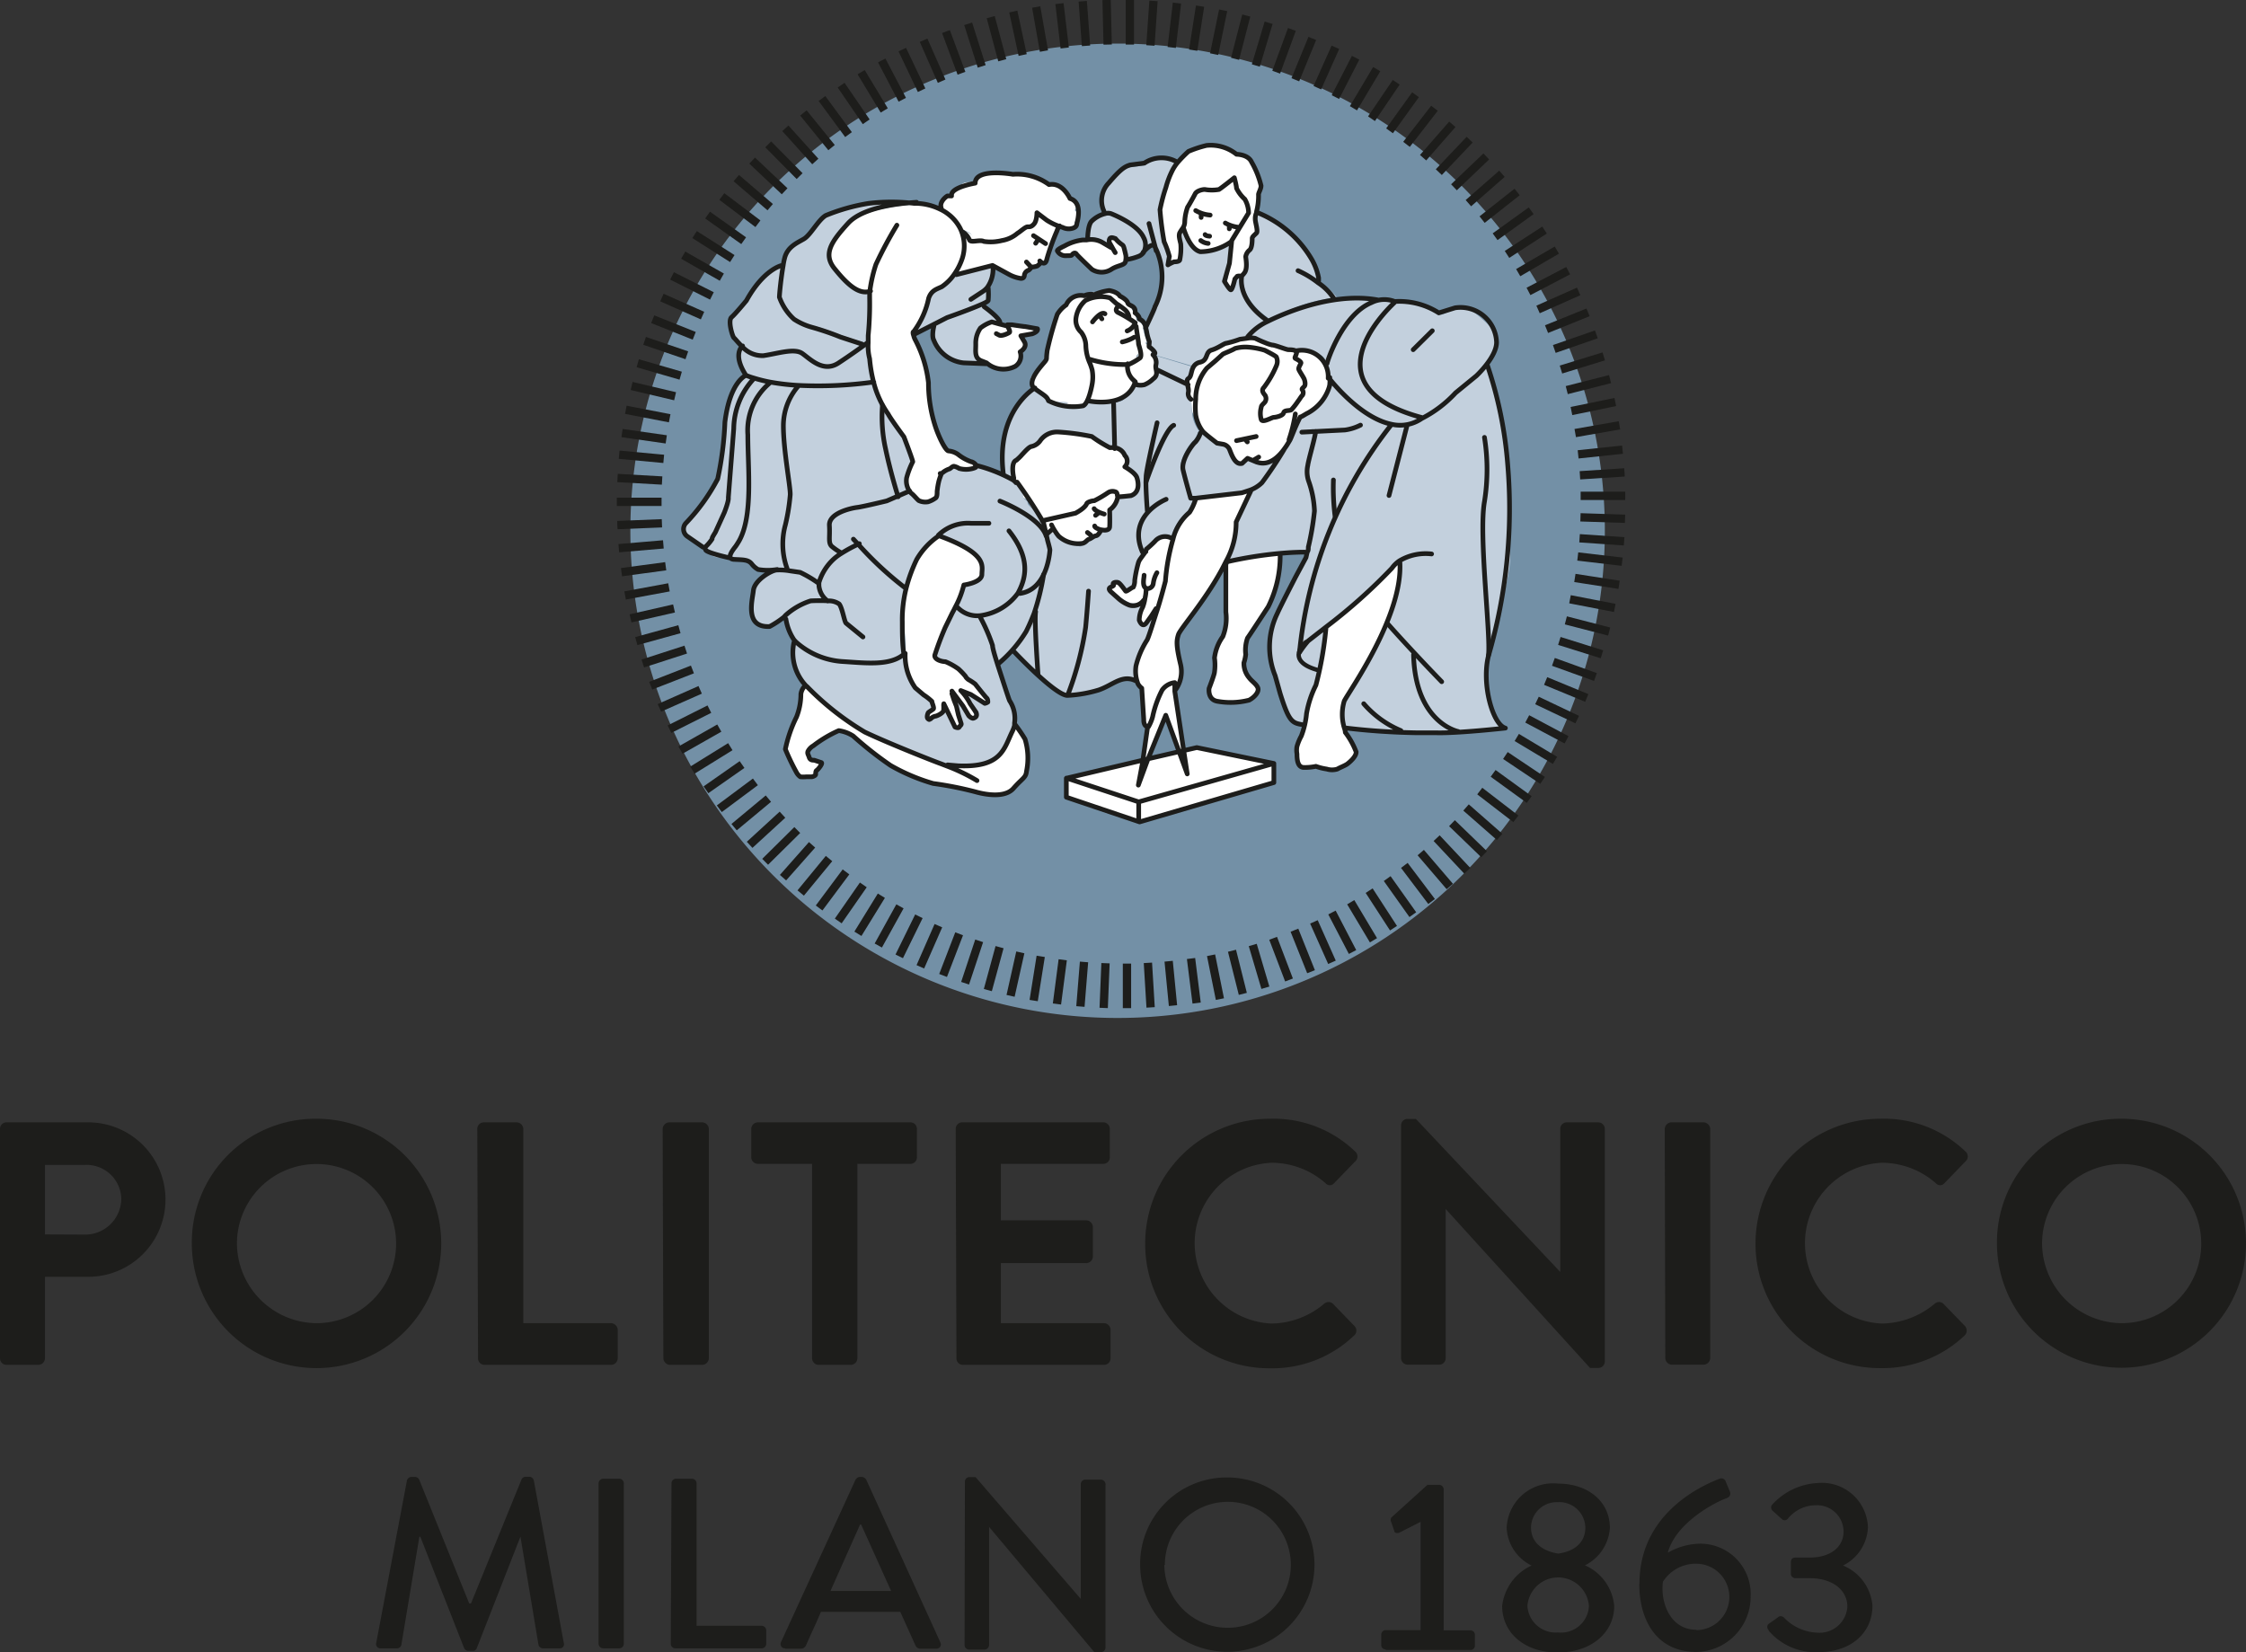 <svg xmlns="http://www.w3.org/2000/svg" id="Layer_1" data-name="Layer 1" viewBox="0 0 124.46 91.56"><rect x="0" y="0" width="124.46" height="91.56" fill="#333333" stroke="none"/><defs><style>.cls-1{fill:#7390a6;}.cls-2,.cls-6,.cls-7{fill:none;stroke:#1d1d1b;}.cls-2{stroke-miterlimit:10;stroke-width:0.46px;}.cls-3{fill:#c3d0dd;}.cls-4{fill:#fff;}.cls-5{fill:#97bddd;}.cls-6,.cls-7{stroke-linecap:round;stroke-linejoin:round;}.cls-6{stroke-width:0.26px;}.cls-7{stroke-width:0.24px;}.cls-8{fill:#1d1d1b;}</style></defs><title>PoliMi_Logo</title><path class="cls-1" d="M88.93,29.68a27,27,0,1,1,0-.53"></path><path class="cls-2" d="M90,30l-2.47-.17m2.36,1.3-2.46-.29m2.29,1.57-2.45-.38m2.21,1.66L87,33.21M89.17,35l-2.4-.62m2,1.88-2.36-.74m2,2-2.33-.84m1.85,2-2.28-.94m1.75,2.14-2.23-1.06M86.81,41l-2.18-1.16m1.54,2.3-2.12-1.27m1.43,2.38-2.06-1.38m1.32,2.44-2-1.45M84,45.38,82,43.84m1.1,2.54-1.86-1.63m1,2.59-1.78-1.72m.85,2.64-1.7-1.81m.73,2.68-1.61-1.88m.6,2.71-1.51-2m.47,2.73-1.42-2m.35,2.75-1.35-2.08m.24,2.75L74.85,50m.1,2.76-1.14-2.19m0,2.76-1-2.24m-.16,2.76-.92-2.3m-.3,2.76L70.55,52m-.43,2.74-.7-2.37m-.55,2.71-.6-2.39m-.67,2.68-.49-2.43m-.8,2.65L66,53.12M65,55.73l-.24-2.46m-1,2.56-.15-2.47m-1.16,2.51,0-2.47m-1.29,2.46.1-2.48m-1.39,2.4.2-2.47m-1.5,2.33.32-2.45m-1.61,2.26L57.67,53M56,55.19l.54-2.41m-1.8,2.09.65-2.38m-1.91,2,.78-2.35m-2,1.92.89-2.31M51,53.58l1-2.28M49.83,53l1.09-2.22m-2.25,1.62,1.2-2.17m-2.33,1.52,1.3-2.11m-2.39,1.4,1.39-2m-2.45,1.28,1.49-2m-2.51,1.17,1.57-1.91m-2.55,1.06L45,46.82m-2.6.94L44.18,46m-2.64.82,1.82-1.67m-2.68.69,1.9-1.58m-2.72.56,2-1.49m-2.74.44,2-1.4m-2.75.31,2.1-1.3m-2.76.19,2.15-1.22m-2.76.06,2.21-1.11m-2.77-.07,2.26-1M36.06,38l2.31-.9m-2.75-.33L38,36m-2.74-.47,2.39-.66m-2.71-.6,2.41-.55M34.64,33l2.43-.45m-2.63-.84,2.45-.33m-2.6-1,2.47-.21m-2.55-1.07L36.68,29m-2.5-1.19h2.48m-2.44-1.32,2.47.14m-2.38-1.43,2.47.23M34.47,24l2.45.35m-2.24-1.64,2.43.47M35,21.39l2.41.57m-2.07-1.83,2.38.69m-2-1.93,2.34.8m-1.89-2,2.3.92m-1.79-2.12,2.25,1m-1.69-2.2,2.21,1.11m-1.59-2.26L40,15.36M38.49,13l2.09,1.33m-1.37-2.41,2,1.42M40,10.89l2,1.51M40.8,9.87l1.88,1.61m-1-2.58,1.8,1.7M42.57,8l1.74,1.76m-.79-2.65,1.66,1.84m-.66-2.69,1.56,1.92m-.53-2.72,1.47,2m-.41-2.74L48,6.75M47.72,4,49,6.12m-.14-2.77L50,5.53m0-2.78L51.07,5m.11-2.77,1,2.27m.24-2.75.86,2.31m.37-2.74.75,2.36m.5-2.73.64,2.39M56.15.64l.52,2.41M57.42.39l.43,2.44M58.71.2,59,2.66M60,.07l.18,2.47M61.32,0l.06,2.47M62.61,0l0,2.47M63.92.05l-.17,2.47M65.22.17l-.29,2.46M66.5.34l-.38,2.44M67.78.57,67.28,3M69.06.86l-.62,2.4m1.86-2-.71,2.37m2-2L70.72,4m2-1.87-.94,2.29M74,2.62l-1,2.24M75.12,3.2,74,5.38m2.29-1.55L75,6m2.37-1.44L76,6.58m2.44-1.33L77,7.25M79.49,6,77.94,8m2.54-1.11L78.86,8.74m2.58-1-1.71,1.8m2.63-.87-1.79,1.71m2.66-.75-1.86,1.63m2.7-.62-1.94,1.53m2.72-.49-2,1.44m2.74-.37L83.51,14.1m2.76-.24-2.14,1.25M86.9,15l-2.2,1.15m2.78,0-2.25,1m2.77.16-2.3.93m2.76.29-2.33.81m2.74.41-2.37.73m2.72.53-2.4.61m2.69.66-2.43.5m2.66.79L87.29,24m2.62.92-2.46.26m2.57,1-2.47.16m2.51,1.14-2.47,0m2.46,1.27-2.47-.08"></path><path class="cls-3" d="M57.79,28.85c0-.05.26.15.3.08l.65.87s1,.57,1.18.47.32-.36.43-.38.25-.17.38-.19.29-.33.29-.33.45.11.47-.16,0-.94,0-.94a1.11,1.11,0,0,0,.45-.73c.1,0,.7-.06.7-.06.49-.16.42-.7.33-1s-.67-.6-.67-.6a.44.44,0,0,0,0-.63.69.69,0,0,0-.57-.43l-.25,0-1.22-.67L58.15,24,56.22,26.6l-.66-.3V24.56l.81-2.26.88-.86.9.74,2.91.09s1.06.09,1.2-.13l.64-1,0,.06a.5.5,0,0,1,.15.11,1.24,1.24,0,0,1,.35.07c0-.05.08-.17.39-.41s.08-.53.16-.81a.59.59,0,0,0-.17-.53l2.31.7,0,0c-.15.25-.16.58-.29.65s.06.53,0,.75a.4.4,0,0,0,.16.39h.11a4.58,4.58,0,0,0,0,.88,2.05,2.05,0,0,0,.4.92h0l-.07,0a1.36,1.36,0,0,1-.27.49c-.14.1-.81,1-.68,1.55s.41,1.56.41,1.56l.28,0v.08a3,3,0,0,1-.35.78,2.77,2.77,0,0,0-.92,1.5h0A.73.73,0,0,0,64,30l-.48.44h0c-.38.52-.35.47-.41.6a9.3,9.3,0,0,0-.22,1c0,.1,0,.34-.08.38s-.37.26-.41.21-.31-.45-.43-.47-.33-.05-.25.13-.49.09-.09.43l.39.34a2,2,0,0,0,.59.36.74.74,0,0,0,.78-.27h.05a2,2,0,0,1-.12.51c-.09.14-.25.63-.19.71s.16.49.41.14l.25-.35.26-.43h0c-.2.68-.42,1.38-.54,1.64a4.46,4.46,0,0,0-.62,1.43,1.94,1.94,0,0,0,.11,1h0c-.78-.45-1.3.19-2.12.47a7.13,7.13,0,0,1-1.72.3v-.09c-.73-.08-1.62-1.1-1.62-1.1L56.08,36c.39-1.93,1.26-2,1.26-2l0,0a33.51,33.51,0,0,0,.83-3.29,2.64,2.64,0,0,1-.06-.68"></path><path class="cls-4" d="M58.44,23.93a2.1,2.1,0,0,0-.48.22,8.9,8.9,0,0,1-.78.59,9.11,9.11,0,0,0-1,.94,1,1,0,0,0-.07.56c.05.11.45,1.13.47,1.23s.38.19.43.33.09.39.63.68l-.11.85.29-.22s1.25.06,1.39-.18a2.51,2.51,0,0,1,.9-.83c.33-.16,1.09-.67,1.31-.77s.7.24.86.24,1.25-.24.78-.89-.72-1-.67-1.12a.91.91,0,0,0-.89-.76,1.37,1.37,0,0,1-1-.58Z"></path><path class="cls-4" d="M71.14,19.34s-1.17-.48-1.48-.54a5.6,5.6,0,0,0-2.13.47c-.43.24-.67.41-.74.6s-.68.36-.68.52a6.48,6.48,0,0,1-.26.78,2,2,0,0,0,.09.88c.12.11.08.74.17.87s.33,1,.75,1.25,1,.45,1.1.61.52,1.08.72,1,.36-.39.62-.25a1.27,1.27,0,0,0,1.33-.09c.4-.38.82-1.25,1.29-1.48a2.45,2.45,0,0,0,1.26-1.26,4.31,4.31,0,0,0,.38-2.28,1.23,1.23,0,0,0-1-.88c-.26,0-1.41-.17-1.41-.17"></path><path class="cls-3" d="M72,36.12a24.15,24.15,0,0,1,5.08-12.6v0a2.08,2.08,0,0,0,1.69-.32v0c-6.23-1.67-2.16-5.76-1.52-6.36l0-.09a5.37,5.37,0,0,1,2.57.68c.13.07.87-.44,1.17-.45.49,0,1.65,1.14,1.82,1.39a1.61,1.61,0,0,1,0,1.09c-.16.4-.55.65-.48.81a11.17,11.17,0,0,1,1,3.73,28.62,28.62,0,0,1,.36,3.2c.06,1.26-.06,2.63,0,3.6,0,1.67-1.28,4.7-1.28,6.5,0,.54.28,2.88,1.09,3.09,0,0-2.71.29-3.87.25-.49,0-.55,0-1.09,0a38.43,38.43,0,0,1-3.94-.27l-.08,0a2.57,2.57,0,0,1,0-1.48c.27-.55,3.29-4.75,3.08-7.73l0,0h0a1.49,1.49,0,0,0-.42.41,30.44,30.44,0,0,1-3.64,3.25l-1,.77a6.18,6.18,0,0,0-.48.64"></path><path class="cls-4" d="M71.87,41.37a3.52,3.52,0,0,1,.24-.58,4.62,4.62,0,0,0,.29-1.23A6,6,0,0,1,72.92,38a19,19,0,0,0,.56-3.2l0-.06a30.44,30.44,0,0,0,3.64-3.25,1.49,1.49,0,0,1,.42-.41h0l0,0c.21,3-2.81,7.18-3.08,7.73a2.57,2.57,0,0,0,0,1.48c0,.16.06.26.06.26a4.63,4.63,0,0,1,.61,1.08c0,.25-.36.57-.49.66a5.85,5.85,0,0,1-.56.29,1,1,0,0,1-.59,0,3,3,0,0,1-.59-.15,2.91,2.91,0,0,1-.71.06c-.28,0-.3-.36-.34-.75a1.12,1.12,0,0,1,0-.41"></path><path class="cls-3" d="M69.12,18.63a3.18,3.18,0,0,1,1.08-.84,2.15,2.15,0,0,1,.51-.15,7.19,7.19,0,0,1,3.4-1,6.13,6.13,0,0,1,1.86,0v.15h0c-1.62.67-2.45,3.28-2.46,3.38h0c-.11-.45-.28-.5-.67-.6A21,21,0,0,1,70.15,19l0,0a3.42,3.42,0,0,1-.53-.25,1.18,1.18,0,0,0-.47,0v-.12Z"></path><path class="cls-3" d="M73.51,20.12c0-.1.84-2.71,2.46-3.38A2,2,0,0,1,77,16.61l.22.08,0,.09c-.64.6-4.7,4.69,1.52,6.36l0,0a2.11,2.11,0,0,1-1.7.32c-1.79-.37-3.45-2.54-3.45-2.54h0a5.6,5.6,0,0,0-.12-.82Z"></path><path class="cls-3" d="M68,31.11a4.46,4.46,0,0,0,.57-2.18l.82-1.76-.14-.07a1.87,1.87,0,0,0,.72-.43,21.17,21.17,0,0,0,1.21-1.83h0a3.68,3.68,0,0,0,.25-.41s-.08-.17.36-.57l.09-.1.15-.12.09-.09s.77.16.74.4-.4,1.59-.44,1.87a1.62,1.62,0,0,0,.07.91,5.6,5.6,0,0,1,.31,1.62,17.68,17.68,0,0,1-.35,2q0,.17-.06.27l0,0s-.53,0-1.42.07h0a24.13,24.13,0,0,0-2.88.45Z"></path><path class="cls-3" d="M70.51,36.86c-.7-1.79.6-3.36.74-3.73a6.46,6.46,0,0,1,.56-1l.47-1.27.07-.31q0-.1.06-.27a15.42,15.42,0,0,0,.34-2,5.27,5.27,0,0,0-.3-1.62,1.62,1.62,0,0,1-.07-.91c0-.28.4-1.63.44-1.87s-1-.12-1-.12l-.06-.12.07-.16L72,23.1c.07,0,.48-.28.57-.31a1.92,1.92,0,0,0,1.06-1.44s0-.17,0-.41h0s1.66,2.18,3.45,2.55v0A24.15,24.15,0,0,0,72,36.12a6.18,6.18,0,0,1,.48-.64l1-.77,0,.06a19,19,0,0,1-.56,3.2,6,6,0,0,0-.52,1.59,4.62,4.62,0,0,1-.29,1.23,3.52,3.52,0,0,0-.24.58l.44-1.3s-.81.31-1.06-.74Z"></path><polygon class="cls-4" points="70.6 43.34 63.11 45.54 63.08 44.91 63.08 44.91 63.11 44.42 70.63 42.29 70.6 43.34"></polygon><path class="cls-3" d="M65.56,26c-.13-.57.54-1.45.68-1.55a1.36,1.36,0,0,0,.27-.49l.08,0h0a1.32,1.32,0,0,0,.33.29l.44.35.34.06a.48.48,0,0,1,.35.26c.09.19.29.92.71.8l.29-.28.52.21c.07,0,.75.38,1.57-.79h0a21.17,21.17,0,0,1-1.21,1.83,1.87,1.87,0,0,1-.72.43l-.39.13-2.57.3-.28,0s-.29-1-.41-1.56"></path><path class="cls-3" d="M68.8,15.32h0a1.73,1.73,0,0,0,.18-.19c.19-.25.06-.82.07-.9a.51.51,0,0,1,.21-.36c.14-.12.14-.56.14-.65s.16-.2.25-.3-.06-.59-.08-.74a.92.92,0,0,1,.07-.39l.1,0a6.2,6.2,0,0,1,2.91,2.49,3.42,3.42,0,0,1,.41,1.09c0,.12,0,.17,0,.18h0l0,0a5.07,5.07,0,0,1,1,.9l-.28.07a8.53,8.53,0,0,0-3,1,2.15,2.15,0,0,0-.51.15l0-.05c-1.68-1.19-1.37-2.41-1.37-2.41Z"></path><path class="cls-4" d="M67.47,38.87c-.6-.08-.49-.72-.49-.72l.29-.91a2.49,2.49,0,0,0,0-.79,2.46,2.46,0,0,1,.46-1.17,2.72,2.72,0,0,0,.17-1.36c0-.2,0-2.3,0-2.3l0,0h0c.09-.17.18-.34.26-.51l.06,0a23.14,23.14,0,0,1,2.73-.43v.12a6.44,6.44,0,0,1-.65,2.82s-1,1.55-1.15,1.74a2.1,2.1,0,0,0-.11.9,2,2,0,0,1-.09.47,1.18,1.18,0,0,0,.29.82c.15.2.38.34.47.55s-.16.53-.47.69a4.12,4.12,0,0,1-1.73.08"></path><path class="cls-4" d="M64.28,11.63a9.87,9.87,0,0,1,.33-1.24,4.76,4.76,0,0,1,.38-1A2.79,2.79,0,0,1,65.26,9c.23-.26.51-.53.6-.61a6.28,6.28,0,0,1,1-.33,2.26,2.26,0,0,1,1.65.49s.66,0,.85.44a4.77,4.77,0,0,1,.51,1.3c0,.2-.15.41-.13.52a3.94,3.94,0,0,1-.11.91l0,.06a.92.92,0,0,0-.07.39c0,.15.17.64.08.74s-.24.2-.25.3,0,.53-.14.65a.55.55,0,0,0-.21.36c0,.08.12.65-.07.9a1.73,1.73,0,0,1-.18.19c-.11.08-.19.1-.22,0s-.19.19-.19.17l-.06.16s0,.41-.13.38S68,15.6,68,15.6l.16-1,.12-1.2v-.06l.94-1.53a1.56,1.56,0,0,0-.21-.76,2,2,0,0,1-.46-.61c0-.13-.13-.58-.13-.58s-.69.56-.84.65a2.37,2.37,0,0,1-.8,0,.72.72,0,0,0-.52.24c-.08.16-.35.64-.42.74a2.44,2.44,0,0,0-.16.86.63.63,0,0,1-.12.32,1.48,1.48,0,0,0-.16.25c-.06.17,0,.34.06.61a3.17,3.17,0,0,1-.05.86c0,.13-.27.13-.32.13a1.65,1.65,0,0,0-.35.16s.07-.37.09-.46a5.07,5.07,0,0,0-.29-.81,14.84,14.84,0,0,1-.23-1.78"></path><path class="cls-4" d="M63.6,42.05l-.27.07.26-1.89h0a2.09,2.09,0,0,0,.22-.55,6.29,6.29,0,0,1,.54-1.49,1,1,0,0,1,.69-.41l0,.49.48,3.41-.09.24-.9-2.33Z"></path><path class="cls-4" d="M65.65,12.35a2.44,2.44,0,0,1,.16-.86c.07-.1.34-.58.42-.74s.39-.24.52-.24a2.37,2.37,0,0,0,.8,0c.15-.09.84-.65.84-.65s.11.45.13.58a1.89,1.89,0,0,0,.46.61,1.68,1.68,0,0,1,.21.76l-.94,1.53v.06h0a2.9,2.9,0,0,1-1.68.55c-.6-.16-.92-1.29-.92-1.29h-.06a.63.63,0,0,0,.12-.32"></path><polygon class="cls-4" points="59.1 43.11 63.33 42.12 63.6 42.05 65.14 41.69 65.4 41.63 66.33 41.42 70.64 42.29 63.11 44.42 59.1 43.11"></polygon><path class="cls-4" d="M62.89,36.82a4.7,4.7,0,0,1,.62-1.43c.12-.26.34-1,.54-1.64s.47-1.61.47-1.61A11.32,11.32,0,0,1,65,29.89a2.77,2.77,0,0,1,.92-1.5,3,3,0,0,0,.35-.78v-.08l2.57-.3.39-.13.14.07-.82,1.76A4.46,4.46,0,0,1,68,31.11c-.08.18-.18.36-.27.54-.93,1.69-2.3,3.32-2.36,3.52s-.14.56.12,1.65a1.71,1.71,0,0,1-.31,1.44h-.06l0-.49a1,1,0,0,0-.7.41,6.29,6.29,0,0,0-.54,1.49,2.09,2.09,0,0,1-.22.55h0c-.29,0-.26-.4-.26-.4l-.11-1.74a.79.79,0,0,1-.21-.24,1.94,1.94,0,0,1-.11-1"></path><polyline class="cls-5" points="63.5 30.46 63.5 30.46 63.5 30.46 63.5 30.46"></polyline><path class="cls-5" d="M63.5,30.46Z"></path><path class="cls-4" d="M61.61,32.73c-.4-.34.18-.25.1-.43s.11-.16.24-.13.4.42.43.47.36-.17.42-.21a.82.82,0,0,0,.08-.38,7.3,7.3,0,0,1,.21-1c.06-.13,0-.08.41-.6h0A6.39,6.39,0,0,0,64,30a.73.73,0,0,1,1-.14h0a11.32,11.32,0,0,0-.47,2.25s-.22.79-.47,1.61h0l-.26.43-.25.35c-.25.35-.41-.14-.41-.14a1.51,1.51,0,0,1,.19-.71,2,2,0,0,0,.12-.51h-.05a.74.74,0,0,1-.78.27,2.11,2.11,0,0,1-.59-.36Z"></path><path class="cls-5" d="M63.5,30.46Z"></path><path class="cls-3" d="M63.81,19.62a2.15,2.15,0,0,0,0-.32c0-.1-.27-.32-.31-.34s0-.16,0-.3a2.62,2.62,0,0,1-.14-.49.6.6,0,0,1,0-.12h0s.59-1,.64-1a3.71,3.71,0,0,0,0-3.32c-.13-.32-.62.28-.65.31h0a.87.87,0,0,0,0-.84c-.29-.64-1.4-1.15-1.8-1.31a.53.53,0,0,0-.33,0l0-.13a1.4,1.4,0,0,1,.27-1.55c.68-.8.9-.91,1.18-.94l.79-.11A1.71,1.71,0,0,1,65.26,9h0a2.79,2.79,0,0,0-.27.35,4.76,4.76,0,0,0-.38,1,9.87,9.87,0,0,0-.33,1.24,14.84,14.84,0,0,0,.23,1.78,5.07,5.07,0,0,1,.29.81c0,.09-.09.46-.09.46a1.65,1.65,0,0,1,.35-.16s.28,0,.32-.13a3.17,3.17,0,0,0,.05-.86c0-.27-.12-.44-.06-.61a1.48,1.48,0,0,1,.16-.25h.06s.32,1.13.92,1.29a2.94,2.94,0,0,0,1.68-.54h0l-.12,1.2-.16,1s.15.44.24.48.16-.42.16-.42l.06-.19s.11-.16.16-.1.11,0,.22,0h0s-.31,1.22,1.37,2.41l0,.05a3.18,3.18,0,0,0-1.08.84v.13a3.53,3.53,0,0,0-.39,0A4.83,4.83,0,0,1,68,19c-.13,0-.45.27-.82.38s-.17.58-.67.68a.49.49,0,0,0-.34.25"></path><path class="cls-4" d="M59.55,17.58a1.55,1.55,0,0,1,.52-1,1.85,1.85,0,0,1,1.37-.15l.36.31a3.31,3.31,0,0,1,.49.27.48.48,0,0,1,.19.34c0,.05.22.34.24.39a4.11,4.11,0,0,1,.22.65c0,.09.09.5.08.57s.16.58,0,.71,0,1.4-.15,1.49c-.22.34-.4.86-.75,1a4.19,4.19,0,0,1-1.84,0l.17-1.73a3.22,3.22,0,0,0-.12-.37,2.57,2.57,0,0,1-.23-1,1.31,1.31,0,0,0-.25-.72.86.86,0,0,1-.3-.75"></path><path class="cls-4" d="M58.34,29.53l-.37.11-.26-.73c.12-.21,1-.07,1.11-.14s.38,0,.42-.1.19-.1.36-.22.2-.26.31-.28a.56.56,0,0,0,.31-.25c0-.08.28-.12.42-.16a6.62,6.62,0,0,0,.75-.44.45.45,0,0,1,.4-.06c.14,0,.18.28.18.28a1.11,1.11,0,0,1-.45.73s0,.67,0,.93-.47.17-.47.17-.15.31-.28.33-.29.17-.39.19a2.48,2.48,0,0,0-.48.27c-.17.1-.95-.22-.95-.22Z"></path><path class="cls-4" d="M59.13,14.15a.52.52,0,0,1-.5-.27c0-.09.4-.27.4-.27a2.68,2.68,0,0,1,1-.33l.22,0a1.24,1.24,0,0,1,.9.15l.4.24h.08a1.79,1.79,0,0,1-.11-.19.25.25,0,0,1,0-.26c.08-.11.28,0,.31,0a2.37,2.37,0,0,0,.29.29c.16.13.14,0,.28.6a1.19,1.19,0,0,1,0,.31c0,.31-.38.3-.8.51a1.26,1.26,0,0,1-1.07,0s-.81-.76-.86-.84-.14-.07-.21,0,0,.09-.35.1"></path><path class="cls-3" d="M60.23,13.22s0-.78.22-1a1.64,1.64,0,0,1,.75-.42.54.54,0,0,1,.33,0c.4.16,1.51.67,1.8,1.31a.87.87,0,0,1,0,.84.63.63,0,0,1-.24.2,3.13,3.13,0,0,1-.67.19h0a1.19,1.19,0,0,0,0-.31c-.14-.59-.12-.47-.28-.6a2.37,2.37,0,0,1-.29-.29s-.23-.1-.31,0a.25.25,0,0,0,0,.26,1.79,1.79,0,0,0,.11.19h-.08l-.4-.24a1.24,1.24,0,0,0-.9-.15v0Z"></path><polygon class="cls-4" points="59.1 43.11 63.11 44.42 63.08 44.91 63.08 45.07 63.11 45.17 63.07 45.5 59.06 44.18 59.1 43.11 59.1 43.11"></polygon><path class="cls-4" d="M59.18,22.32c-.2-.14-1,.06-1.1-.19s-.24-.31-.76-.68,0-.85.18-.88.07-.12.07-.12a1.06,1.06,0,0,1,.31-.4c.2-.18.11-.15.15-.71s.3-.69.3-.69a1.58,1.58,0,0,1,.19-1.11c0-.38.58-.73.58-.73a.73.73,0,0,1,.95-.41l.52-.23a1.28,1.28,0,0,0,.42,0,1.12,1.12,0,0,1,.52,0,.48.48,0,0,1,.4.24s.35,0,.39.21.47.1.42.52a1.52,1.52,0,0,1,.25.53c0,.17.29.12.38.45a.6.6,0,0,0,0,.12,2.62,2.62,0,0,0,.14.49c.07.14,0,.27,0,.3s.32.24.31.34a2.15,2.15,0,0,1,0,.32.59.59,0,0,1,.17.53c-.08.28.2.54-.16.81s-.42.36-.39.41a2.78,2.78,0,0,0-.39-.14,1.39,1.39,0,0,1-.21-.1.55.55,0,0,1-.19-.18c0-.07-.15-.09-.12-.77l-.05-.1a3.53,3.53,0,0,0,.55-.37c.16-.13,0-.66,0-.71s-.08-.48-.08-.57a5.25,5.25,0,0,0-.16-.52.87.87,0,0,0-.06-.13c0-.05-.23-.34-.24-.39a.48.48,0,0,0-.19-.34,3.31,3.31,0,0,0-.49-.27l-.36-.31a1.85,1.85,0,0,0-1.37.15,1.55,1.55,0,0,0-.52,1,.86.86,0,0,0,.3.75,1.31,1.31,0,0,1,.25.72,2.57,2.57,0,0,0,.23,1,3.22,3.22,0,0,1,.12.37,1.57,1.57,0,0,1,0,.78,2.75,2.75,0,0,0-.13.76c0,.19-.34.37-.37.4s-.63.09-.82-.05"></path><path class="cls-4" d="M52.12,11.54c-.13-.35.57-.76.57-.77,0-.44.55-.41.55-.41,0-.36.76-.25.76-.25l.34-.43a5.09,5.09,0,0,1,1.75-.06c1-.16,1,.24,1,.24a1.36,1.36,0,0,1,.92.33c.2-.16.48.11.48.11a.87.87,0,0,1,.68.66c.73.22.39.69.39.69.42.38,0,.57,0,.67s0,.27-.39.32a.77.77,0,0,1-.41-.08c-.3-.14-.62-.39-.79-.43s-.21-.19-.21-.19c-.16,0-.14.12-.22-.12l-.11,0s0,.43-.15.61-.25.17-.37.17-.39.25-.56.35a.7.7,0,0,1-.34.14c-.1,0-.3.43-.52.27,0,0-.16-.2-.3-.06a.67.67,0,0,1-.71.1c-.22-.12-.57-.16-.64-.36s-.37-.22-.6-.38l-.06,0a2.18,2.18,0,0,0-.67-.8,2.2,2.2,0,0,0-.43-.27l0,0Z"></path><path class="cls-4" d="M54.08,19a1.64,1.64,0,0,1,.26-.88,1,1,0,0,1,.62-.33l.44.11.42.12.27,0,.73.1c.08,0,.67.11.67.11.06.17-.29.29-.29.29l-.63.1.19.32c.2.32-.23.58-.23.58.12.61-.26.79-.26.79a1.44,1.44,0,0,1-1.59-.18,2,2,0,0,0-.29-.15c-.42-.17-.3-.56-.31-.95"></path><path class="cls-3" d="M54.33,34.13h0a3,3,0,0,0,1.42-.49,2.78,2.78,0,0,0,.69-.75h0l0,0c1.37-.18,1.62-1.82,1.67-2.36L58,31.3s-.31,1.14-.27,1.1A9.14,9.14,0,0,1,57.3,34c-.11.29-.56,1.36-.65,1.5l-1.3,1.34-.12-.12a4.46,4.46,0,0,1-.27-.93,8.86,8.86,0,0,0-.62-1.57Z"></path><path class="cls-3" d="M51.75,18.87a1.09,1.09,0,0,1,0-.7l0-.09.81-.4s1.2-.42,1.86-.71h0l.19.05s.8.57.88.85h0l0,.06L55,17.82a2,2,0,0,0-.62.33,1.53,1.53,0,0,0-.26.88c0,.39-.11.78.31.95a2,2,0,0,1,.29.15l0,0-1.26-.06a2,2,0,0,1-1.65-1.24"></path><path class="cls-4" d="M52.88,15.17a3.38,3.38,0,0,0,.44-.87,2.21,2.21,0,0,0-.12-1.63l.06,0c.23.16.56.26.6.38s.42.24.64.36a.67.67,0,0,0,.71-.1c.14-.14.3.06.3.06.22.16.42-.26.52-.27a.7.7,0,0,0,.34-.14c.17-.1.44-.36.56-.35s.19,0,.37-.17.15-.61.15-.61l.14-.09s.09.2.25.23c0,0-.1.12.15.19s.49.29.79.43l0,0a.79.79,0,0,0-.15.28,14.56,14.56,0,0,0-.56,1.56c-.09.44-.39.1-.39.1a2,2,0,0,1-.21.21,1.09,1.09,0,0,1-.33.06S57,15,56.93,15a.36.36,0,0,0-.2.23c0,.08,0,.18-.19.21a1.92,1.92,0,0,1-.69-.24l-.77-.42L55,14.72l-2,.5Z"></path><path class="cls-3" d="M46.14,30.36c-.26-.21-.14-.47-.17-1.19s1.22-1,1.54-1,1.64-.36,1.64-.36l1.27-.55h0l.09.1c.13.1.28.29.42.4a.79.79,0,0,0,.52.08,1.33,1.33,0,0,0,.39-.2c.11-.06.1-.24.11-.38s.07-.48.09-.58.13-.36.15-.4h0a1.23,1.23,0,0,1,.38-.21c.07,0,.16-.14.23-.14a.81.81,0,0,1,.29.12,1.43,1.43,0,0,0,.77,0c.16-.05.2-.11.18-.17h0a8.62,8.62,0,0,1,2.08.81l0,0h0l0,0a1.11,1.11,0,0,1,.59.82c0,.12.1.16.19.25s0,.11.11.24.38.36.49.52.2.47.25.53h0c.12.45.23,1,.23,1l.13.53h0c0,.54-.3,2.17-1.67,2.36l0,0h0a2.78,2.78,0,0,1-.69.75,3,3,0,0,1-1.42.49h0a1.53,1.53,0,0,1-1.25-.48l-.15,0a5.39,5.39,0,0,0,.49-1.25s.95-.13,1-.58.37-1.14-2.37-2.14A4,4,0,0,0,50.81,31a7.61,7.61,0,0,0-.56,1.5l-.1,0a20.15,20.15,0,0,1-2.53-2.35h0l0,0a10,10,0,0,0-1,.53l0,0a3.1,3.1,0,0,1-.49-.32"></path><path class="cls-4" d="M50,34.47a6.42,6.42,0,0,1,.21-1.93,8.3,8.3,0,0,1,.56-1.5A4,4,0,0,1,52,29.66c2.74,1,2.4,1.68,2.37,2.14s-1,.58-1,.58a5.22,5.22,0,0,1-.49,1.25l-.15.31-.4.79a14.29,14.29,0,0,0-.57,1.54c0,.26.41.32.58.36a3,3,0,0,1,.72.41,2.57,2.57,0,0,1,.4.41.61.61,0,0,0,.15.18,2.36,2.36,0,0,1,.38.24l.63.77c.06.07.11.17.07.23s-.17.07-.17.07l-.76-.49-.57-.21a2.59,2.59,0,0,1,.53.72l.27.65c.09.22,0,.28-.14.32s-.26-.14-.26-.14l-.33-.54-.61-.82.13.38.13.33.16.54s.11.38.14.47,0,.15-.09.2-.24,0-.24,0L52.31,39s0,.13,0,.29-.38.32-.45.33a.44.44,0,0,0-.26.15c-.08.1-.15,0-.15,0s-.07-.3,0-.33.24-.16.3-.22,0-.34-.09-.42-.4-.31-.45-.36l-.46-.39a3,3,0,0,1-.56-1.91c0-.56-.07-1.17-.08-1.73"></path><path class="cls-3" d="M50.59,18.59c-.05-.2,0-.22,0-.22a4.6,4.6,0,0,0,.84-1.84c.14-.44.43-.5.72-.65a2.22,2.22,0,0,0,.71-.71l.13.05,2-.5.11.06,0,0A1.78,1.78,0,0,1,54.75,16h0l.06,0a3.74,3.74,0,0,1,0,.68,1.17,1.17,0,0,1-.42.25c-.66.29-1.86.71-1.86.71l-.81.4-1,.52Z"></path><path class="cls-4" d="M46.21,15c-.63-.8-.15-1.5.76-2.5s3.25-1.13,3.8-1.17v0a3.21,3.21,0,0,1,1.33.33,2.2,2.2,0,0,1,.43.27,2.18,2.18,0,0,1,.67.8,2.21,2.21,0,0,1,.12,1.63,3.09,3.09,0,0,1-.44.87,2.22,2.22,0,0,1-.71.71c-.29.15-.58.21-.72.65a4.6,4.6,0,0,1-.84,1.84s-.07,0,0,.22a1,1,0,0,0,.07.23,6.66,6.66,0,0,1,.75,2.39,7.86,7.86,0,0,0,.34,2.32c.21.65.6,1.44.76,1.45a1.13,1.13,0,0,1,.6.24,2.26,2.26,0,0,0,.66.36c.07,0,.24.11.28.2s0,.12-.18.17a1.43,1.43,0,0,1-.77,0,1,1,0,0,0-.29-.12c-.07,0-.16.1-.23.14a1.23,1.23,0,0,0-.38.21h0c0,.05-.12.31-.15.4s-.08.44-.09.58,0,.33-.11.38a1.33,1.33,0,0,1-.39.2.79.79,0,0,1-.52-.08c-.14-.1-.29-.3-.42-.4l-.09-.1a1,1,0,0,1-.16-.75,4.8,4.8,0,0,1,.33-.89c0-.09-.48-1.38-.48-1.38s-.75-1-.87-1.26a5.14,5.14,0,0,1-.81-1.73,9.35,9.35,0,0,1-.22-1.34,2.72,2.72,0,0,1-.08-.87c0-.12,0-.25,0-.4.1-.82.07-1.89.08-2.09a2.22,2.22,0,0,1,0-.28H48.2c-.66.24-1.35-.44-2-1.25"></path><path class="cls-3" d="M43.35,30.17a4.38,4.38,0,0,1,.14-.86,15.93,15.93,0,0,0,.36-1.86c0-.46-.38-2.46-.38-3.81a3.37,3.37,0,0,1,.83-2.21v0a21.71,21.71,0,0,0,4.12-.18h0a5.14,5.14,0,0,0,.81,1.73c.12.25.87,1.26.87,1.26s.49,1.28.48,1.38a4.8,4.8,0,0,0-.33.89,1,1,0,0,0,.16.75h0l-1.27.55s-1.32.32-1.64.36-1.58.31-1.54,1-.09,1,.17,1.19a3.1,3.1,0,0,0,.49.32l0,0a3.12,3.12,0,0,0-.56.45,3,3,0,0,0-.68,1.18h-.06a7.45,7.45,0,0,0-1-.6l-.55-.08v-.07h0a3,3,0,0,1-.44-1.41"></path><path class="cls-3" d="M41.35,20.84c-.75-1.14-.27-1.6-.2-1.66a1.47,1.47,0,0,0,1.19.51c.81-.11,1.72-.42,2.14-.11s1.15,1.08,2,.52c.6-.4,1.17-.8,1.44-1l.16-.12h.07a2.72,2.72,0,0,0,.08.87,9.35,9.35,0,0,0,.22,1.34h0a21.71,21.71,0,0,1-4.12.18,12.66,12.66,0,0,1-1.64-.19c-.3-.06-.6-.13-.88-.21h0l-.43-.15"></path><path class="cls-3" d="M40.7,18.71c-.19-.18-.34-.95-.13-1.14s.82-.92.82-.92c1-1.72,1.93-1.94,1.93-1.94h.07c-.12.67-.2,1.59-.21,1.75A2.89,2.89,0,0,0,44,17.7a3.43,3.43,0,0,0,1.1.42c.25,0,1.39.49,1.59.54l1.18.39,0,.06c-.27.19-.84.59-1.44,1-.84.56-1.56-.21-2-.52s-1.33,0-2.14.11a1.47,1.47,0,0,1-1.19-.51c-.21-.2-.37-.4-.45-.47"></path><path class="cls-3" d="M42.64,34.78c-1.4,0-1-1.49-.9-2.05s1-1.09,1.31-1.13a4.22,4.22,0,0,1,.73,0l.55.08a7.45,7.45,0,0,1,1,.6h.06a.78.78,0,0,0,0,.16,1.15,1.15,0,0,0,.49.86v0c-.4,0-.86,0-1,0a4,4,0,0,0-1.39.81l-.09.09a5.44,5.44,0,0,1-.79.53"></path><path class="cls-4" d="M44.16,42.83a11.45,11.45,0,0,1-.63-1.3,7,7,0,0,1,.62-1.79,3.37,3.37,0,0,0,.24-1.25.74.74,0,0,1,.24-.47l0-.05.07.05a15.48,15.48,0,0,0,3.18,2.51c1.23.59,3.94,1.66,4.23,1.76l.32.12h0l.59.05c2.39.09,2.5-1,3-1.89a1.89,1.89,0,0,0,.13-.35l.09,0a8.65,8.65,0,0,1,.56.82,3.61,3.61,0,0,1,.08,1.8c0,.34-.24.38-.72.93s-1.57.34-2.08.2a17.58,17.58,0,0,0-2.36-.47,10.31,10.31,0,0,1-2.36-1,18.89,18.89,0,0,1-2.07-1.63,2.08,2.08,0,0,0-.8-.3,7.18,7.18,0,0,0-1.42.84.79.79,0,0,0-.29.31c-.05.13,0,.2.06.33s.19.12.29.16l.39.13c.11,0-.19.4-.26.43s0,.14,0,.22-.17.12-.23.14-.24,0-.29,0a1.66,1.66,0,0,1-.33,0,.65.65,0,0,1-.2-.23"></path><path class="cls-3" d="M43.18,16.47c0-.16.09-1.07.21-1.75a3.73,3.73,0,0,1,.08-.41c.16-.63.7-.84,1.07-1.06s.79-1.05,1.21-1.3a10.79,10.79,0,0,1,2.38-.67,10.46,10.46,0,0,1,2.5,0h.14v0c-.54,0-3,.29-3.8,1.17s-1.39,1.7-.76,2.5,1.33,1.49,2,1.25h.09c0,.13,0,.23,0,.28a18.19,18.19,0,0,1-.08,2.09c0,.15,0,.28,0,.4h-.07l-.16.12,0-.06-1.19-.39c-.2-.05-1.34-.52-1.58-.54A3.39,3.39,0,0,1,44,17.7a3,3,0,0,1-.81-1.23"></path><path class="cls-3" d="M44.08,35.56a4.28,4.28,0,0,0,2.57,1.1c1.31.08,2.69.27,3.47-.46a3,3,0,0,0,.56,1.91l.46.39s.42.28.45.36.14.36.09.42-.27.18-.3.22-.09.25,0,.33.07.05.15,0a.44.44,0,0,1,.26-.15c.07,0,.44-.17.45-.33s0-.28,0-.29l.62,1.28s.18.1.24.05.13-.1.09-.2-.14-.47-.14-.47L53,39.13l-.13-.32-.13-.38.61.82.33.54s.16.18.26.14.23-.1.14-.32L53.77,39a2.74,2.74,0,0,0-.53-.73l.57.22.76.49s.13,0,.17-.07,0-.16-.07-.23L54,37.87a3.06,3.06,0,0,0-.38-.25.53.53,0,0,1-.15-.17,2.57,2.57,0,0,0-.4-.41,3,3,0,0,0-.72-.41c-.17,0-.62-.1-.58-.36s.57-1.54.57-1.54l.4-.79.15-.31.15,0a1.53,1.53,0,0,0,1.25.48v.06A8.86,8.86,0,0,1,55,35.76c0,.25.35,1.27.61,2.07.17.52.31,1,.34,1a1.74,1.74,0,0,1,.27,1.22.28.28,0,0,1,0,.13,1.89,1.89,0,0,1-.13.35c-.46.94-.57,2-3,1.89l-.59-.05h0l-.32-.12c-.29-.1-3-1.17-4.23-1.76A15.48,15.48,0,0,1,44.74,38L44.67,38a2.67,2.67,0,0,1-.62-2.38l0,0Z"></path><path class="cls-3" d="M40.8,30.92c-.5,0-.33-.26-.33-.26s.16-.38.22-.48c1-1.43.78-3.92.76-5.8a4.39,4.39,0,0,1,1.2-3.14v0a12.66,12.66,0,0,0,1.64.19v0a3.37,3.37,0,0,0-.83,2.21c0,1.34.39,3.35.38,3.81a16.34,16.34,0,0,1-.36,1.86l-.17.79.21,1.13s.18.45-.56.37a1.18,1.18,0,0,1-1.25-.28,1.07,1.07,0,0,0-.92-.4"></path><path class="cls-3" d="M44,35.45a2.87,2.87,0,0,1-.39-1.18l-.16,0h0l.09-.09a4,4,0,0,1,1.39-.81c.11,0,.57,0,1,0v0a1.15,1.15,0,0,1-.49-.86.78.78,0,0,1,0-.16,3,3,0,0,1,.68-1.18,3.12,3.12,0,0,1,.56-.45,10,10,0,0,1,1-.53l0,0h0a20.15,20.15,0,0,0,2.53,2.35l.1,0A6.38,6.38,0,0,0,50,34.47c0,.56,0,1.17.08,1.73h0c-.78.73-2.16.54-3.47.46a4.28,4.28,0,0,1-2.57-1.1l-.1-.11"></path><path class="cls-3" d="M39.29,30.54s-.29,0-.22-.09a7.75,7.75,0,0,0,.51-.79c0-.05.18-.46.31-.74a5.44,5.44,0,0,0,.29-.89,5.87,5.87,0,0,0,.32-1l.2-3a5.47,5.47,0,0,1,1.07-3v0c.28.08.58.15.88.21v.05a4.35,4.35,0,0,0-1.2,3.13c0,1.88.51,3.59-.27,5l-.29.58-.4,1s-.32-.21-.55-.13a.61.61,0,0,1-.65-.25"></path><path class="cls-3" d="M38,29.66c-.55-.26.37-1.1.37-1.1l.73-1A5.22,5.22,0,0,0,39.87,26a9.81,9.81,0,0,0,.31-2.3c.28-2.27,1.17-2.87,1.17-2.87l.43.15h0V21a5.42,5.42,0,0,0-1.07,3l-.2,3a5.87,5.87,0,0,1-.32,1,7.07,7.07,0,0,1-.33.91l-.75,1.47-.57-.4c-.29.07-.49-.35-.49-.35"></path><path class="cls-6" d="M42.64,21.24a3.42,3.42,0,0,0-1.2,2.86c0,1.88.3,4.47-.48,5.87-.06.1-.12.2-.19.3s-.6.7-.1.73.8,0,1,.27a1.14,1.14,0,0,0,.34.29,3.19,3.19,0,0,0,1.06,0m1.17-10.17a3.36,3.36,0,0,0-.83,2.2c0,1.35.39,3.36.38,3.82a11,11,0,0,1-.27,1.68,4,4,0,0,0,.09,2.4M41.15,19.17h0c-.07.06-.55.51.2,1.65M48.06,19l-.16.12c-.27.2-.83.6-1.44,1-.84.55-1.56-.22-2-.53s-1.34,0-2.15.12a1.5,1.5,0,0,1-1.19-.51c-.21-.2-.37-.41-.45-.48s-.35-.95-.13-1.14.82-.92.82-.92c.95-1.72,1.93-1.94,1.93-1.94m8.88,11.53a3.6,3.6,0,0,0-.14.4,4.35,4.35,0,0,0-.1.58c0,.14,0,.33-.1.38a1.42,1.42,0,0,1-.4.2.86.86,0,0,1-.52-.07c-.13-.11-.28-.31-.42-.41a.87.87,0,0,1-.08-.1,1,1,0,0,1-.17-.75,4.59,4.59,0,0,1,.34-.89c0-.1-.49-1.38-.49-1.38s-.74-1-.87-1.26a5.34,5.34,0,0,1-.8-1.73,8,8,0,0,1-.23-1.34,2.78,2.78,0,0,1-.08-.87c0-.12,0-.26,0-.41a18.19,18.19,0,0,0,.08-2.09s0-.15,0-.28a8,8,0,0,1,.35-1.58,22.68,22.68,0,0,1,1.16-2.17m2.4,13.76h0m-4.33-7.17-1.19-.39a15.43,15.43,0,0,0-1.58-.54A3.52,3.52,0,0,1,44,17.69a3,3,0,0,1-.81-1.22c0-.17.09-1.08.21-1.76a3.73,3.73,0,0,1,.08-.41c.16-.63.7-.84,1.07-1.06s.79-1.05,1.21-1.3a10.79,10.79,0,0,1,2.38-.67,10.55,10.55,0,0,1,2.51,0h.13a3.18,3.18,0,0,1,1.33.33,2.27,2.27,0,0,1,.44.27,2.33,2.33,0,0,1,.67.81,2.23,2.23,0,0,1,.11,1.62,3.36,3.36,0,0,1-.43.87,2.64,2.64,0,0,1-.71.72c-.29.14-.58.2-.73.64a4.68,4.68,0,0,1-.83,1.85s-.08,0,0,.22a1,1,0,0,0,.08.22,6.74,6.74,0,0,1,.74,2.39,7.8,7.8,0,0,0,.35,2.32c.2.66.6,1.45.76,1.46a1.06,1.06,0,0,1,.59.24,2.58,2.58,0,0,0,.67.36c.07,0,.24.11.27.2s0,.12-.17.17a1.42,1.42,0,0,1-.77,0,.9.9,0,0,0-.29-.12c-.07,0-.17.1-.23.14a1.16,1.16,0,0,0-.39.21h0s0,0,0,0m-4-10.06c-.66.25-1.35-.44-2-1.25s-.16-1.5.75-2.5,3.26-1.13,3.8-1.17m-.11,7.31,1-.51.8-.41s1.2-.42,1.86-.71c.24-.1.41-.19.42-.24a3.88,3.88,0,0,0,0-.69m.26-1.23a1.76,1.76,0,0,1-.31,1.2,1.26,1.26,0,0,1-.24.22l-.67.44m3.82-2.13s.3.34.39-.1a12.65,12.65,0,0,1,.56-1.56.79.79,0,0,1,.15-.28M53,15.22l2-.51.11.06.77.42a2,2,0,0,0,.69.24c.19,0,.19-.13.2-.21a.34.34,0,0,1,.19-.23c.07,0,.2-.19.2-.19a1,1,0,0,0,.32-.06,1.53,1.53,0,0,0,.22-.21m-5.54-3c-.12-.3.2-.59.34-.67l.23,0a.15.15,0,0,1,0-.06c0-.43,1.31-.65,1.31-.65,0-.86,2.09-.49,2.09-.49a3,3,0,0,1,2,.57c.76-.14,1.16.77,1.16.77.73.22.41,1.26.39,1.36s0,.27-.39.32a.77.77,0,0,1-.41-.08A3.24,3.24,0,0,1,58,12.2l-.54-.41s0,.43-.15.61-.25.17-.37.17-.39.26-.56.36a1.77,1.77,0,0,1-.86.4,2.57,2.57,0,0,1-1,.05c-.22-.12-.73.1-.8-.09a1,1,0,0,0-.41-.46m3.57,1.69.26.28m-5.39,3.28s-.14.54,0,.78a2,2,0,0,0,1.65,1.25l1.25.05M54.54,17s.8.57.87.85m-5,9.36-1.27.55s-1.31.32-1.64.36-1.58.31-1.54,1-.09,1,.17,1.19a3.31,3.31,0,0,0,.49.33m1-.51a8.57,8.57,0,0,0-1,.54,2.68,2.68,0,0,0-.56.45,2.92,2.92,0,0,0-.68,1.17c0,.06,0,.11,0,.16a1.18,1.18,0,0,0,.49.86m-.53-1a6.58,6.58,0,0,0-1-.59l-.55-.08a3.37,3.37,0,0,0-.73-.05c-.3,0-1.25.56-1.31,1.13s-.5,2.07.9,2a5.08,5.08,0,0,0,.79-.52l.09-.1a3.82,3.82,0,0,1,1.39-.8,9.62,9.62,0,0,1,1,0,1,1,0,0,1,.58.17c.18.22.29,1,.39,1.07l.93.76m4.93,3h0l.61.82.32.54s.16.18.27.14.22-.1.14-.32L53.76,39a2.87,2.87,0,0,0-.52-.73l.56.22.77.49a.39.39,0,0,0,.17-.07c0-.06,0-.17-.07-.23s-.63-.77-.63-.77a3.06,3.06,0,0,0-.38-.25s-.13-.1-.15-.17a3.92,3.92,0,0,0-.4-.42,3.62,3.62,0,0,0-.72-.4c-.17,0-.62-.1-.59-.36a16.43,16.43,0,0,1,.58-1.54l.39-.8s.07-.12.16-.31a5.25,5.25,0,0,0,.48-1.24s1-.13,1-.59.36-1.14-2.38-2.14A4,4,0,0,0,50.8,31a8.6,8.6,0,0,0-.56,1.5A7.18,7.18,0,0,0,50,34.47c0,.57,0,1.18.08,1.74M52.3,39h0l.62,1.29s.19.09.24,0,.13-.11.1-.2-.15-.47-.15-.47L53,39.14l-.13-.33-.12-.37m-2.59-2.23a3.09,3.09,0,0,0,.56,1.91l.46.39a3,3,0,0,1,.46.36c0,.08.14.36.08.42s-.27.17-.29.22-.1.25,0,.33.06,0,.14,0a.47.47,0,0,1,.26-.15c.07,0,.45-.17.46-.33s0-.28,0-.3m-5-9.18.3.32a18.86,18.86,0,0,0,2.53,2.35m-6.57,1.76A2.9,2.9,0,0,0,44,35.46l.1.11a4.28,4.28,0,0,0,2.57,1.09c1.31.08,2.7.27,3.47-.45h0M44,35.59A2.67,2.67,0,0,0,44.66,38l.07.06a15.54,15.54,0,0,0,3.19,2.51c1.23.59,3.93,1.66,4.23,1.76l.31.12a10.24,10.24,0,0,1,1.68.81M44.62,38a.78.78,0,0,0-.24.47,3.45,3.45,0,0,1-.24,1.26,7.36,7.36,0,0,0-.62,1.79,12.63,12.63,0,0,0,.63,1.31.71.71,0,0,0,.2.22,1.66,1.66,0,0,0,.33,0s.23,0,.29,0,.23-.06.23-.14,0-.19.06-.22.36-.39.25-.43l-.39-.13c-.1,0-.23,0-.28-.16s-.11-.2-.07-.33a.75.75,0,0,1,.3-.31,6.83,6.83,0,0,1,1.41-.84,2,2,0,0,1,.8.3,19.89,19.89,0,0,0,2.07,1.63,10.72,10.72,0,0,0,2.36,1,19.48,19.48,0,0,1,2.37.47c.5.14,1.6.35,2.08-.2s.69-.59.72-.93a3.61,3.61,0,0,0-.08-1.8,8.65,8.65,0,0,0-.56-.82M54.05,25.78a8.44,8.44,0,0,1,2.07.81l0,0a.73.73,0,0,1,.18.16m-2,7.42A9.74,9.74,0,0,1,55,35.77c0,.24.35,1.26.61,2.07.17.52.31.95.34,1a1.79,1.79,0,0,1,.27,1.23l0,.13a1.89,1.89,0,0,1-.13.35c-.46.94-.58,2-3,1.89l-.58-.05m4-9.5c1.37-.18,1.63-1.87,1.67-2.41,0-.07-.13-.53-.13-.53s-.11-.52-.23-1a26.38,26.38,0,0,0-1.46-2.23m-.18-.22s-.21-.88.15-1l.05-.05a2.12,2.12,0,0,0,.26-.26c.12-.12.38-.44.54-.45a.8.8,0,0,0,.45-.3,1.14,1.14,0,0,1,1-.5,12.91,12.91,0,0,1,1.87.25,7.79,7.79,0,0,0,1,.62,1.55,1.55,0,0,1,.26,0,.69.69,0,0,1,.57.43.44.44,0,0,1,0,.63s.58.32.67.6.17.82-.33,1c0,0-.6.07-.7.06s0-.24-.18-.28a.45.45,0,0,0-.4.06,6.62,6.62,0,0,1-.75.44c-.14,0-.39.08-.42.16s-.13.26-.62.53l-1.85.42m.52.23a3.22,3.22,0,0,0,.39.62,1.61,1.61,0,0,0,1.34.4c.19-.06.24-.2.35-.23s.25-.17.39-.19.28-.33.28-.33.45.11.47-.16,0-.94,0-.94a1.11,1.11,0,0,0,.45-.73m-1.5,2.12-.18-.14m.73-.15s-.34-.1-.33-.21m-7.61,4.5a1.52,1.52,0,0,0,1.25.47h0a3.09,3.09,0,0,0,2.11-1.25c.43-.8.74-1.89-.5-3.45m6.58-9.26a1,1,0,0,0,.35.93c.06.09.13.23.13.23a.92.92,0,0,0,.45,0A1.48,1.48,0,0,0,63.9,21c.36-.26.08-.53.16-.8a.6.6,0,0,0-.17-.54.1.1,0,0,0,.11-.09c0-.1-.27-.32-.31-.34s0-.16,0-.3a2.62,2.62,0,0,1-.14-.49c0-.05-.07-.31-.07-.34a.58.58,0,0,0-.34-.42c0-.19-.24-.34-.24-.34.06-.43-.36-.37-.41-.56s-.43-.37-.43-.37c-.15-.25-.6-.31-.6-.31a3,3,0,0,0-.82.23.84.84,0,0,0-.56.06.88.88,0,0,0-1,.51,1.71,1.71,0,0,0-.49.52,18.73,18.73,0,0,0-.56,2c-.07.54,0,.42-.09.57s-1.13,1.16-.61,1.54.68.43.77.68a3.06,3.06,0,0,0,1.92.28c.32-.14.5-1.2.5-1.2a2.22,2.22,0,0,0,0-.79,3,3,0,0,0-.12-.36,2.57,2.57,0,0,1-.23-1,1.3,1.3,0,0,0-.26-.73.89.89,0,0,1-.29-.75,1.58,1.58,0,0,1,.52-1,1.85,1.85,0,0,1,1.37-.15l.36.32a4.5,4.5,0,0,1,.46.33.68.68,0,0,1,.23.39m.4.54c0,.09.14.89.13.95s.24.66.08.8a3.38,3.38,0,0,1-.63.36,6.66,6.66,0,0,1-2.19-.3m-3,1.6s-2.19,1.25-1.75,4.77m6.11-3.9.06,2.49m-4.25,12.5s-.22-3-.13-3.46m2.88-20.64s0-.78.22-1a1.64,1.64,0,0,1,.75-.42.53.53,0,0,1,.33,0c.4.16,1.51.67,1.8,1.32a.85.85,0,0,1,0,.83.63.63,0,0,1-.24.2,3.13,3.13,0,0,1-.67.19M65.26,9h0m-4.09,2.69a1.4,1.4,0,0,1,.27-1.55c.68-.8.9-.91,1.19-1l.78-.1A1.71,1.71,0,0,1,65.26,9m-1.78,9.17S64,17.08,64,17a3.69,3.69,0,0,0,0-3.32c-.13-.32-.63.28-.66.31h0m5.09,1.47s-.14.63-.23.6-.35-.47-.35-.47l.28-1,.12-1.2v-.05l.94-1.54a1.56,1.56,0,0,0-.21-.76,2,2,0,0,1-.46-.61c0-.13-.12-.58-.12-.58s-.7.56-.85.65a2.31,2.31,0,0,1-.79,0c-.14,0-.45.08-.53.24s-.35.64-.42.74a2.69,2.69,0,0,0-.16.86.63.63,0,0,1-.12.32,2.56,2.56,0,0,0-.16.25c-.06.17,0,.34.06.61a3.14,3.14,0,0,1-.05.86c0,.13-.26.13-.32.13a2.14,2.14,0,0,0-.34.17s.06-.38.08-.47a5.44,5.44,0,0,0-.29-.81,17.19,17.19,0,0,1-.23-1.78,9.87,9.87,0,0,1,.33-1.24,4.86,4.86,0,0,1,.39-1A2.58,2.58,0,0,1,65.26,9h0a7,7,0,0,1,.6-.61,6.28,6.28,0,0,1,1-.33,2.29,2.29,0,0,1,1.66.49s.65,0,.84.44a4.86,4.86,0,0,1,.52,1.3c0,.2-.16.41-.14.52a3.46,3.46,0,0,1-.11.91l0,.06a.79.79,0,0,0-.07.39c0,.15.16.64.07.74s-.24.2-.24.3,0,.54-.15.65a.6.6,0,0,0-.21.36c0,.08.12.66-.07.9a.83.83,0,0,1-.18.19h0a.4.4,0,0,0-.22,0Zm-2.84-2.8s.32,1.14.92,1.29a3,3,0,0,0,1.69-.54m4.87,2.16v-.12m-3.32-3.64a6.14,6.14,0,0,1,2.9,2.5,3.28,3.28,0,0,1,.42,1.09v.17m.86,1a3,3,0,0,0-.89-.9A5.36,5.36,0,0,0,71.93,15m-3.12.32s-.3,1.23,1.38,2.42m-4.35,3.58-1.73-.83m1,17.78a1.73,1.73,0,0,0,.31-1.45c-.26-1.09-.22-1.33-.12-1.65s1.43-1.82,2.36-3.52c.1-.18.19-.36.28-.54a4.44,4.44,0,0,0,.56-2.18l.83-1.76v0m-6,15-.25,1.34.52-1.41,1-2.46,1.19,3.25-.69-4.58,0-.48a1,1,0,0,0-.7.41,5.83,5.83,0,0,0-.53,1.49,2.36,2.36,0,0,1-.23.55h0c-.29,0-.26-.4-.26-.4l-.11-1.74a.79.79,0,0,1-.21-.24,1.94,1.94,0,0,1-.11-1,4.74,4.74,0,0,1,.62-1.44c.12-.26.34-1,.55-1.64s.46-1.61.46-1.61A11.32,11.32,0,0,1,65,29.89a2.82,2.82,0,0,1,.92-1.5,3,3,0,0,0,.35-.78M63.6,40.24l-.27,1.89M66.52,24a1.45,1.45,0,0,1-.28.5c-.14.1-.81,1-.68,1.55s.42,1.56.42,1.56l.27,0,2.57-.3.4-.13a1.83,1.83,0,0,0,.71-.43,21.8,21.8,0,0,0,1.22-1.83M59.1,43.12l4,1.32,7.49-2.13-4.27-.88-2.73.63-.27.07-4.23,1h0m0,0v1.05l4.06,1.37,7.44-2.18v-1m-7.49,2.13v1M66,22.13a.38.38,0,0,1-.15-.39c.06-.23-.18-.65,0-.76s.14-.4.28-.64a.53.53,0,0,1,.35-.26c.49-.1.29-.57.66-.68s.7-.38.83-.38a5.6,5.6,0,0,0,.74-.22l.38-.05a1.13,1.13,0,0,1,.47,0,5.77,5.77,0,0,0,.54.24,2.14,2.14,0,0,0,.39.13c.17,0,.79.26.91.26s.49,0,.45.18-.14.27-.06.31.32.17.3.25-.15.25-.12.35.27.44.31.56.07.3,0,.38-.17.14-.11.2a.26.26,0,0,1,0,.3c-.07.06-.16.23-.23.31a4.06,4.06,0,0,1-.38.49c-.1.07-.39,0-.43.17s-.45.25-.55.25-.61.32-.69.12a1.25,1.25,0,0,1,0-.68c0-.13.19-.23.23-.33a.34.34,0,0,0,0-.3c0-.05-.29-.26-.08-.47a5.5,5.5,0,0,0,.69-1.2.59.59,0,0,0,0-.48c0-.05-.57-.34-.65-.38a4.5,4.5,0,0,0-.9-.17,2.14,2.14,0,0,0-.74.07c-.17.11-.59.26-.68.32l-.41.37-.47.4a2.64,2.64,0,0,0-.62,1.72,4.62,4.62,0,0,0,0,.88,2.05,2.05,0,0,0,.4.92c.09.11.78.64.78.64l.34.06a.49.49,0,0,1,.34.26c.09.19.29.92.71.8l.3-.28.51.21c.07,0,.76.38,1.57-.79.09-.12.17-.26.26-.41s.28-.72.58-1.3c.07,0,.34-.19.42-.22a2.48,2.48,0,0,0,1.22-1.55,3.36,3.36,0,0,0,0-.42m-.79,3c0,.24-.4,1.59-.43,1.87a1.61,1.61,0,0,0,.06.91,5.6,5.6,0,0,1,.31,1.62,15.42,15.42,0,0,1-.34,2c0,.11,0,.2-.06.27l-.07.31L71.78,32s-.84,1.63-1,2a4.23,4.23,0,0,0-.12,3.44l.28,1c.47,1.49.64,1.62,1.18,1.71m1.36-5.38a19,19,0,0,1-.56,3.2,5.69,5.69,0,0,0-.52,1.58,4.6,4.6,0,0,1-.29,1.24,2.82,2.82,0,0,0-.24.58,1.13,1.13,0,0,0,0,.41c0,.39.06.71.34.75a2.91,2.91,0,0,0,.71-.06,3.11,3.11,0,0,0,.6.15,1,1,0,0,0,.59,0c.15-.09.43-.19.56-.29s.49-.41.48-.66a4.32,4.32,0,0,0-.6-1.08s0-.1-.06-.26a2.57,2.57,0,0,1,0-1.48c.27-.55,3.29-4.75,3.08-7.74m1.76-.41a2.84,2.84,0,0,0-1.78.38h0a1.63,1.63,0,0,0-.42.41,30.36,30.36,0,0,1-3.64,3.25l-1,.78a5.26,5.26,0,0,0-.48.64,24.17,24.17,0,0,1,5.08-12.61m-7.95-4.89a3.16,3.16,0,0,1,1.09-.84c.16-.07,3.28-1.71,6.11-1.2m-2.8,3.52c0-.09.84-2.7,2.46-3.37a1.58,1.58,0,0,1,1.29-.06,4.06,4.06,0,0,1,2.44.63l.9-.28a2,2,0,0,1,2.3,1.91c0,.82-1.12,1.86-1.12,1.86l-1.15.94a6.67,6.67,0,0,1-1.87,1.42,2.11,2.11,0,0,1-1.69.32c-1.79-.37-3.45-2.55-3.45-2.55M75.57,39a5.53,5.53,0,0,0,2.06,1.49m-8.15-15,.27-.16m-6.17,3s-.11-1.36-.07-1.9c0-.3.33-1.77.61-3m.5,4.24s-2.21.89-1.31,2.93m.19-.05c-.38.52-.35.47-.41.61a6.86,6.86,0,0,0-.21,1,.8.8,0,0,1-.08.38c-.06,0-.38.26-.42.22s-.31-.45-.43-.48-.33,0-.25.13-.49.09-.09.43l.39.35a1.93,1.93,0,0,0,.59.35.71.71,0,0,0,.78-.27m.13-2.7h0M65,29.88A.73.73,0,0,0,64,30a6.39,6.39,0,0,1-.48.44h0m-.12,1.44c0,.15-.15.69.18.74a.33.33,0,0,0,.33-.3,1.57,1.57,0,0,1,.2-.58m-.6.92s0,.24-.06.49a2.26,2.26,0,0,1-.13.5,1.55,1.55,0,0,0-.19.72s.16.48.41.13l.25-.35.27-.42m2.48-20.4a.81.81,0,0,0,.41.16M66.78,13s0,.07.25.09m-4.84,5.86a2.19,2.19,0,0,0,.66-.26m-2.31-.85s.46-.62.69-.45m-.22.21.05.07m-.2,10.77-.15.12M57.5,13.32l-.11.16m9.17-1.55,0,.12m1.56.44,0,.19M69,24.35l.12.14m-.6-.07,1.09-.23m8.36-.61-1,3.88m1.82-4.32c-6.23-1.67-2.16-5.77-1.52-6.37m-20-3.71.67.44m8.32-1.83a1.85,1.85,0,0,0,.8.25m.84.44a1.89,1.89,0,0,0,.79.24m-7.5,15.89s-.45-.12-.56-.3M55.82,18l.26,0s.66.1.74.1l.67.12c.06.16-.29.28-.29.28l-.63.11.19.32c.2.32-.23.57-.23.57a.68.68,0,0,1-.27.8,1.42,1.42,0,0,1-1.59-.19L54.39,20c-.42-.16-.31-.55-.32-.95a1.47,1.47,0,0,1,.26-.87,2.09,2.09,0,0,1,.63-.34l.43.12.43.11h0s.2.3.11.36-.43.22-.57.14l-.15-.08m8.46-6.1.4,1.51M80.81,40.54s-2.38-.46-2.48-4.26m-22.14-.17s2.21,2.35,2.93,2.43m1.2-5.78c-.08,1.17-.16,2-.16,2a17.55,17.55,0,0,1-1,3.78,7.13,7.13,0,0,0,1.72-.3c.82-.28,1.34-.92,2.13-.47m5-6.64a22.36,22.36,0,0,1,2.89-.46h0c.88-.08,1.41-.07,1.41-.07m-4.38.59s0,2.53,0,2.73a2.72,2.72,0,0,1-.17,1.36,2.56,2.56,0,0,0-.46,1.18,2.9,2.9,0,0,1,0,.79c0,.12-.3.9-.3.9s-.1.64.49.72a4.13,4.13,0,0,0,1.73-.07c.32-.17.57-.48.48-.69s-.33-.35-.48-.55a1.22,1.22,0,0,1-.29-.83,2.37,2.37,0,0,0,.1-.46,2,2,0,0,1,.1-.91c.14-.19,1.15-1.74,1.15-1.74a6.32,6.32,0,0,0,.66-2.82M61.8,14s-.11-.18-.19-.33l-.11-.19a.25.25,0,0,1,0-.26c.08-.11.28,0,.31,0a1.62,1.62,0,0,0,.3.29c.15.13.13,0,.27.61a.81.81,0,0,1,0,.3c0,.31-.41.25-.8.51a1,1,0,0,1-1.07,0s-.81-.77-.86-.85-.14-.07-.21,0,0,.09-.35.09a.51.51,0,0,1-.5-.27c0-.09.4-.27.4-.27a2.68,2.68,0,0,1,1-.33l.22,0a1.24,1.24,0,0,1,.9.15l.46.27M40.49,30.93s-1.34-.29-1.39-.46a.17.17,0,0,1,0-.17,2.33,2.33,0,0,0,.36-.43c0-.06,0-.08.18-.37l.5-1.1c.27-.7.22-.82.22-.82l.3-3.83A4.13,4.13,0,0,1,41.76,21m6.66.17a22.34,22.34,0,0,1-4.13.19,12.66,12.66,0,0,1-1.64-.19,8.08,8.08,0,0,1-.88-.22,3.66,3.66,0,0,1-.43-.15s-.89.33-1.17,2.6a18.31,18.31,0,0,1-.4,3.14A10.73,10.73,0,0,1,38,29a.49.49,0,0,0,.08.72l.87.6M82.41,20.21a22.55,22.55,0,0,1,1.14,5.57,29.08,29.08,0,0,1-1.07,10.57c-.39,1.57.24,3.81.94,4,0,0-2.7.3-3.86.26l-1.09,0a38.43,38.43,0,0,1-3.94-.27"></path><path class="cls-7" d="M72.37,35.58s-1.23,1,.6,1.54"></path><path class="cls-6" d="M82.26,24.24a11.23,11.23,0,0,1,0,3.56c-.33,1.86.36,7.41.22,8.52"></path><line class="cls-6" x1="78.31" y1="19.38" x2="79.37" y2="18.33"></line><path class="cls-6" d="M63.5,26.73s1-2.92,1.54-3.16m-9.63,4.2s2.22.87,2.56,1.93M48.9,22.47a8.15,8.15,0,0,0,.17,2.39c.29,1.39.7,2.67.7,2.67m10.51-5.32s2.15.49,2.63-1.05M57.83,31.84A13,13,0,0,1,57.3,34s-.21.55-.44,1a7.25,7.25,0,0,1-1.57,1.81M52,29.66a2.34,2.34,0,0,1,1.8-.66s.54,0,1,0m17-9.55a1.46,1.46,0,0,1,1.8,1.51M62.46,18.34a.8.8,0,0,0,.45-.45,7.41,7.41,0,0,0-.91-.55c-.33-.14,0-.4,0-.4m9.78,6a8.74,8.74,0,0,1-.35,1.42m.71-.41,2.39-.12a2.75,2.75,0,0,0,.86-.27m1.5,11c1.42,1.6,3,3.22,3,3.22m-6-11.18a12.63,12.63,0,0,0,.09,2"></path><line class="cls-6" x1="58.25" y1="29.39" x2="57.99" y2="29.61"></line><path class="cls-8" d="M98,90.36a3.4,3.4,0,0,0,2.76,1.2c1.85,0,3-1.1,3-2.57a2.64,2.64,0,0,0-1.63-2.23v0a2.48,2.48,0,0,0,1.38-2.11,2.55,2.55,0,0,0-2.8-2.46,3.65,3.65,0,0,0-2.49,1.18.24.24,0,0,0,0,.35l.5.45a.23.23,0,0,0,.35,0,2,2,0,0,1,1.55-.75,1.47,1.47,0,0,1,1.54,1.46c0,.79-.64,1.44-1.9,1.44h-.75c-.19,0-.27.08-.27.28v.58a.25.25,0,0,0,.26.28h.75c1.44,0,2.12.77,2.12,1.57a1.54,1.54,0,0,1-1.68,1.45,2.69,2.69,0,0,1-1.83-.83.24.24,0,0,0-.36,0L98,90a.22.22,0,0,0,0,.32m-4,0c-1.46,0-2-1.53-1.85-2.66a2.15,2.15,0,0,1,1.84-1,1.84,1.84,0,0,1,0,3.68m-3.15-2.56c0,2.07,1,3.77,3.17,3.77a3.06,3.06,0,0,0,3-3.08,2.79,2.79,0,0,0-2.81-2.92,3.71,3.71,0,0,0-1.78.5c.44-1.65,2.58-2.77,3.2-3,.25-.08.3-.23.24-.39l-.23-.55a.25.25,0,0,0-.34-.16c-1.23.47-4.44,2.06-4.44,5.8M84.64,89a1.71,1.71,0,0,1,3.41,0,1.55,1.55,0,0,1-1.72,1.47A1.57,1.57,0,0,1,84.64,89m1.71-2.9c-1-.16-1.51-.71-1.51-1.44a1.42,1.42,0,0,1,1.47-1.41,1.44,1.44,0,0,1,1.54,1.41c0,.72-.47,1.29-1.5,1.44M83.24,89c0,1.46,1.2,2.58,3.08,2.58s3.13-1.12,3.13-2.58a2.72,2.72,0,0,0-1.62-2.25v0a2.5,2.5,0,0,0,1.38-2.07c0-1.48-1.22-2.46-2.88-2.46a2.57,2.57,0,0,0-2.84,2.46,2.45,2.45,0,0,0,1.38,2.08v0A2.83,2.83,0,0,0,83.24,89m-6.45,2.44h4.68a.24.24,0,0,0,.26-.24V90.6a.25.25,0,0,0-.26-.25H80V82.54a.25.25,0,0,0-.24-.25h-.66l-2,1.81a.27.27,0,0,0,0,.27l.16.47c0,.12.17.15.3.09l1.16-.59v6H76.79a.25.25,0,0,0-.25.25v.58a.24.24,0,0,0,.25.24M64.55,86.73A3.49,3.49,0,1,1,68,90.21a3.51,3.51,0,0,1-3.48-3.48m-1.34,0A4.83,4.83,0,1,0,68,81.88a4.79,4.79,0,0,0-4.82,4.85m-9.73,4.44a.26.26,0,0,0,.25.25h.85a.26.26,0,0,0,.26-.25V84.62h0l5.83,6.94H61a.26.26,0,0,0,.26-.24v-9A.27.27,0,0,0,61,82h-.86a.25.25,0,0,0-.25.25v6.36h0l-5.83-6.75h-.34a.25.25,0,0,0-.25.24Zm-7.43-3,1.64-3.68h.06l1.66,3.68Zm-2.5,3.2h.85a.32.32,0,0,0,.3-.2c.27-.62.56-1.22.82-1.84h4.4l.83,1.84a.31.31,0,0,0,.31.2h.85a.24.24,0,0,0,.23-.35L48,82a.32.32,0,0,0-.23-.15h-.14a.32.32,0,0,0-.22.15l-4.13,9a.24.24,0,0,0,.23.35m-6.34-.25a.25.25,0,0,0,.25.25h4.79a.25.25,0,0,0,.25-.25v-.74a.26.26,0,0,0-.25-.26H38.6v-7.9a.26.26,0,0,0-.25-.25h-.89a.25.25,0,0,0-.25.25Zm-4,0a.26.26,0,0,0,.26.25h.88a.26.26,0,0,0,.26-.25v-8.9a.26.26,0,0,0-.26-.25h-.88a.26.26,0,0,0-.26.25Zm-12.32-.06a.24.24,0,0,0,.26.31H22a.25.25,0,0,0,.24-.19l1-6h.05l2.43,6.18a.26.26,0,0,0,.23.15h.24a.22.22,0,0,0,.23-.15l2.42-6.18h0l1,6a.26.26,0,0,0,.25.19H31a.23.23,0,0,0,.24-.31l-1.66-9a.27.27,0,0,0-.24-.2h-.21a.26.26,0,0,0-.23.15l-2.8,6.87H26L23.23,82a.27.27,0,0,0-.23-.15h-.21a.27.27,0,0,0-.24.2Z"></path><path class="cls-8" d="M113.16,68.94a4.41,4.41,0,1,1,4.39,4.39,4.45,4.45,0,0,1-4.39-4.39m-2.5,0A6.9,6.9,0,1,0,117.55,62a6.85,6.85,0,0,0-6.89,6.93m-13.38,0a6.89,6.89,0,0,0,6.93,6.89A6.59,6.59,0,0,0,108.88,74a.38.38,0,0,0,0-.52l-1.19-1.23a.36.36,0,0,0-.48,0,4.65,4.65,0,0,1-2.94,1.1,4.46,4.46,0,0,1,0-8.91,4.55,4.55,0,0,1,3,1.13.31.31,0,0,0,.48,0l1.17-1.21a.36.36,0,0,0,0-.54A6.51,6.51,0,0,0,104.21,62a6.92,6.92,0,0,0-6.93,6.93m-5,6.33a.38.38,0,0,0,.37.37H94.4a.38.38,0,0,0,.37-.37V62.57a.38.38,0,0,0-.37-.37H92.62a.38.38,0,0,0-.37.37Zm-14.64,0a.37.37,0,0,0,.36.37h1.75a.36.36,0,0,0,.36-.37V67h0l8,8.81h.46a.36.36,0,0,0,.36-.35V62.57a.37.37,0,0,0-.36-.37H86.82a.36.36,0,0,0-.36.37v7.92h0l-8-8.48H78a.35.35,0,0,0-.36.34ZM63.46,68.94a6.88,6.88,0,0,0,6.93,6.89A6.55,6.55,0,0,0,75.05,74a.36.36,0,0,0,0-.52l-1.19-1.23a.36.36,0,0,0-.48,0,4.6,4.6,0,0,1-2.93,1.1,4.46,4.46,0,0,1,0-8.91,4.52,4.52,0,0,1,3,1.13.31.31,0,0,0,.48,0l1.17-1.21a.36.36,0,0,0,0-.54A6.51,6.51,0,0,0,70.39,62a6.91,6.91,0,0,0-6.93,6.93M53,75.27a.36.36,0,0,0,.37.37h7.81a.36.36,0,0,0,.36-.37V73.7a.37.37,0,0,0-.36-.37H55.46V70H60.2a.37.37,0,0,0,.36-.37V68a.38.38,0,0,0-.36-.37H55.46V64.5h5.68a.36.36,0,0,0,.36-.36V62.57a.36.36,0,0,0-.36-.37H53.33a.36.36,0,0,0-.37.37Zm-8,0a.37.37,0,0,0,.36.37h1.79a.37.37,0,0,0,.36-.37V64.5h2.94a.36.36,0,0,0,.36-.36V62.57a.36.36,0,0,0-.36-.37H42a.37.37,0,0,0-.37.37v1.57a.37.37,0,0,0,.37.36H45Zm-8.24,0a.38.38,0,0,0,.37.37h1.78a.38.38,0,0,0,.37-.37V62.57a.38.38,0,0,0-.37-.37H37.09a.38.38,0,0,0-.37.37Zm-10.27,0a.36.36,0,0,0,.37.37h7a.37.37,0,0,0,.37-.37V73.7a.38.38,0,0,0-.37-.37H29V62.57a.38.38,0,0,0-.37-.37H26.82a.36.36,0,0,0-.37.37ZM13.13,68.94a4.41,4.41,0,1,1,4.4,4.39,4.45,4.45,0,0,1-4.4-4.39m-2.5,0A6.91,6.91,0,1,0,17.53,62a6.85,6.85,0,0,0-6.9,6.93m-8.14-.52V64.56H4.72a1.92,1.92,0,0,1,2,1.86,2,2,0,0,1-2,2ZM0,75.27a.36.36,0,0,0,.36.37H2.13a.37.37,0,0,0,.36-.37V70.76h2.4a4.28,4.28,0,1,0,0-8.56H.36a.36.36,0,0,0-.36.37Z"></path></svg>